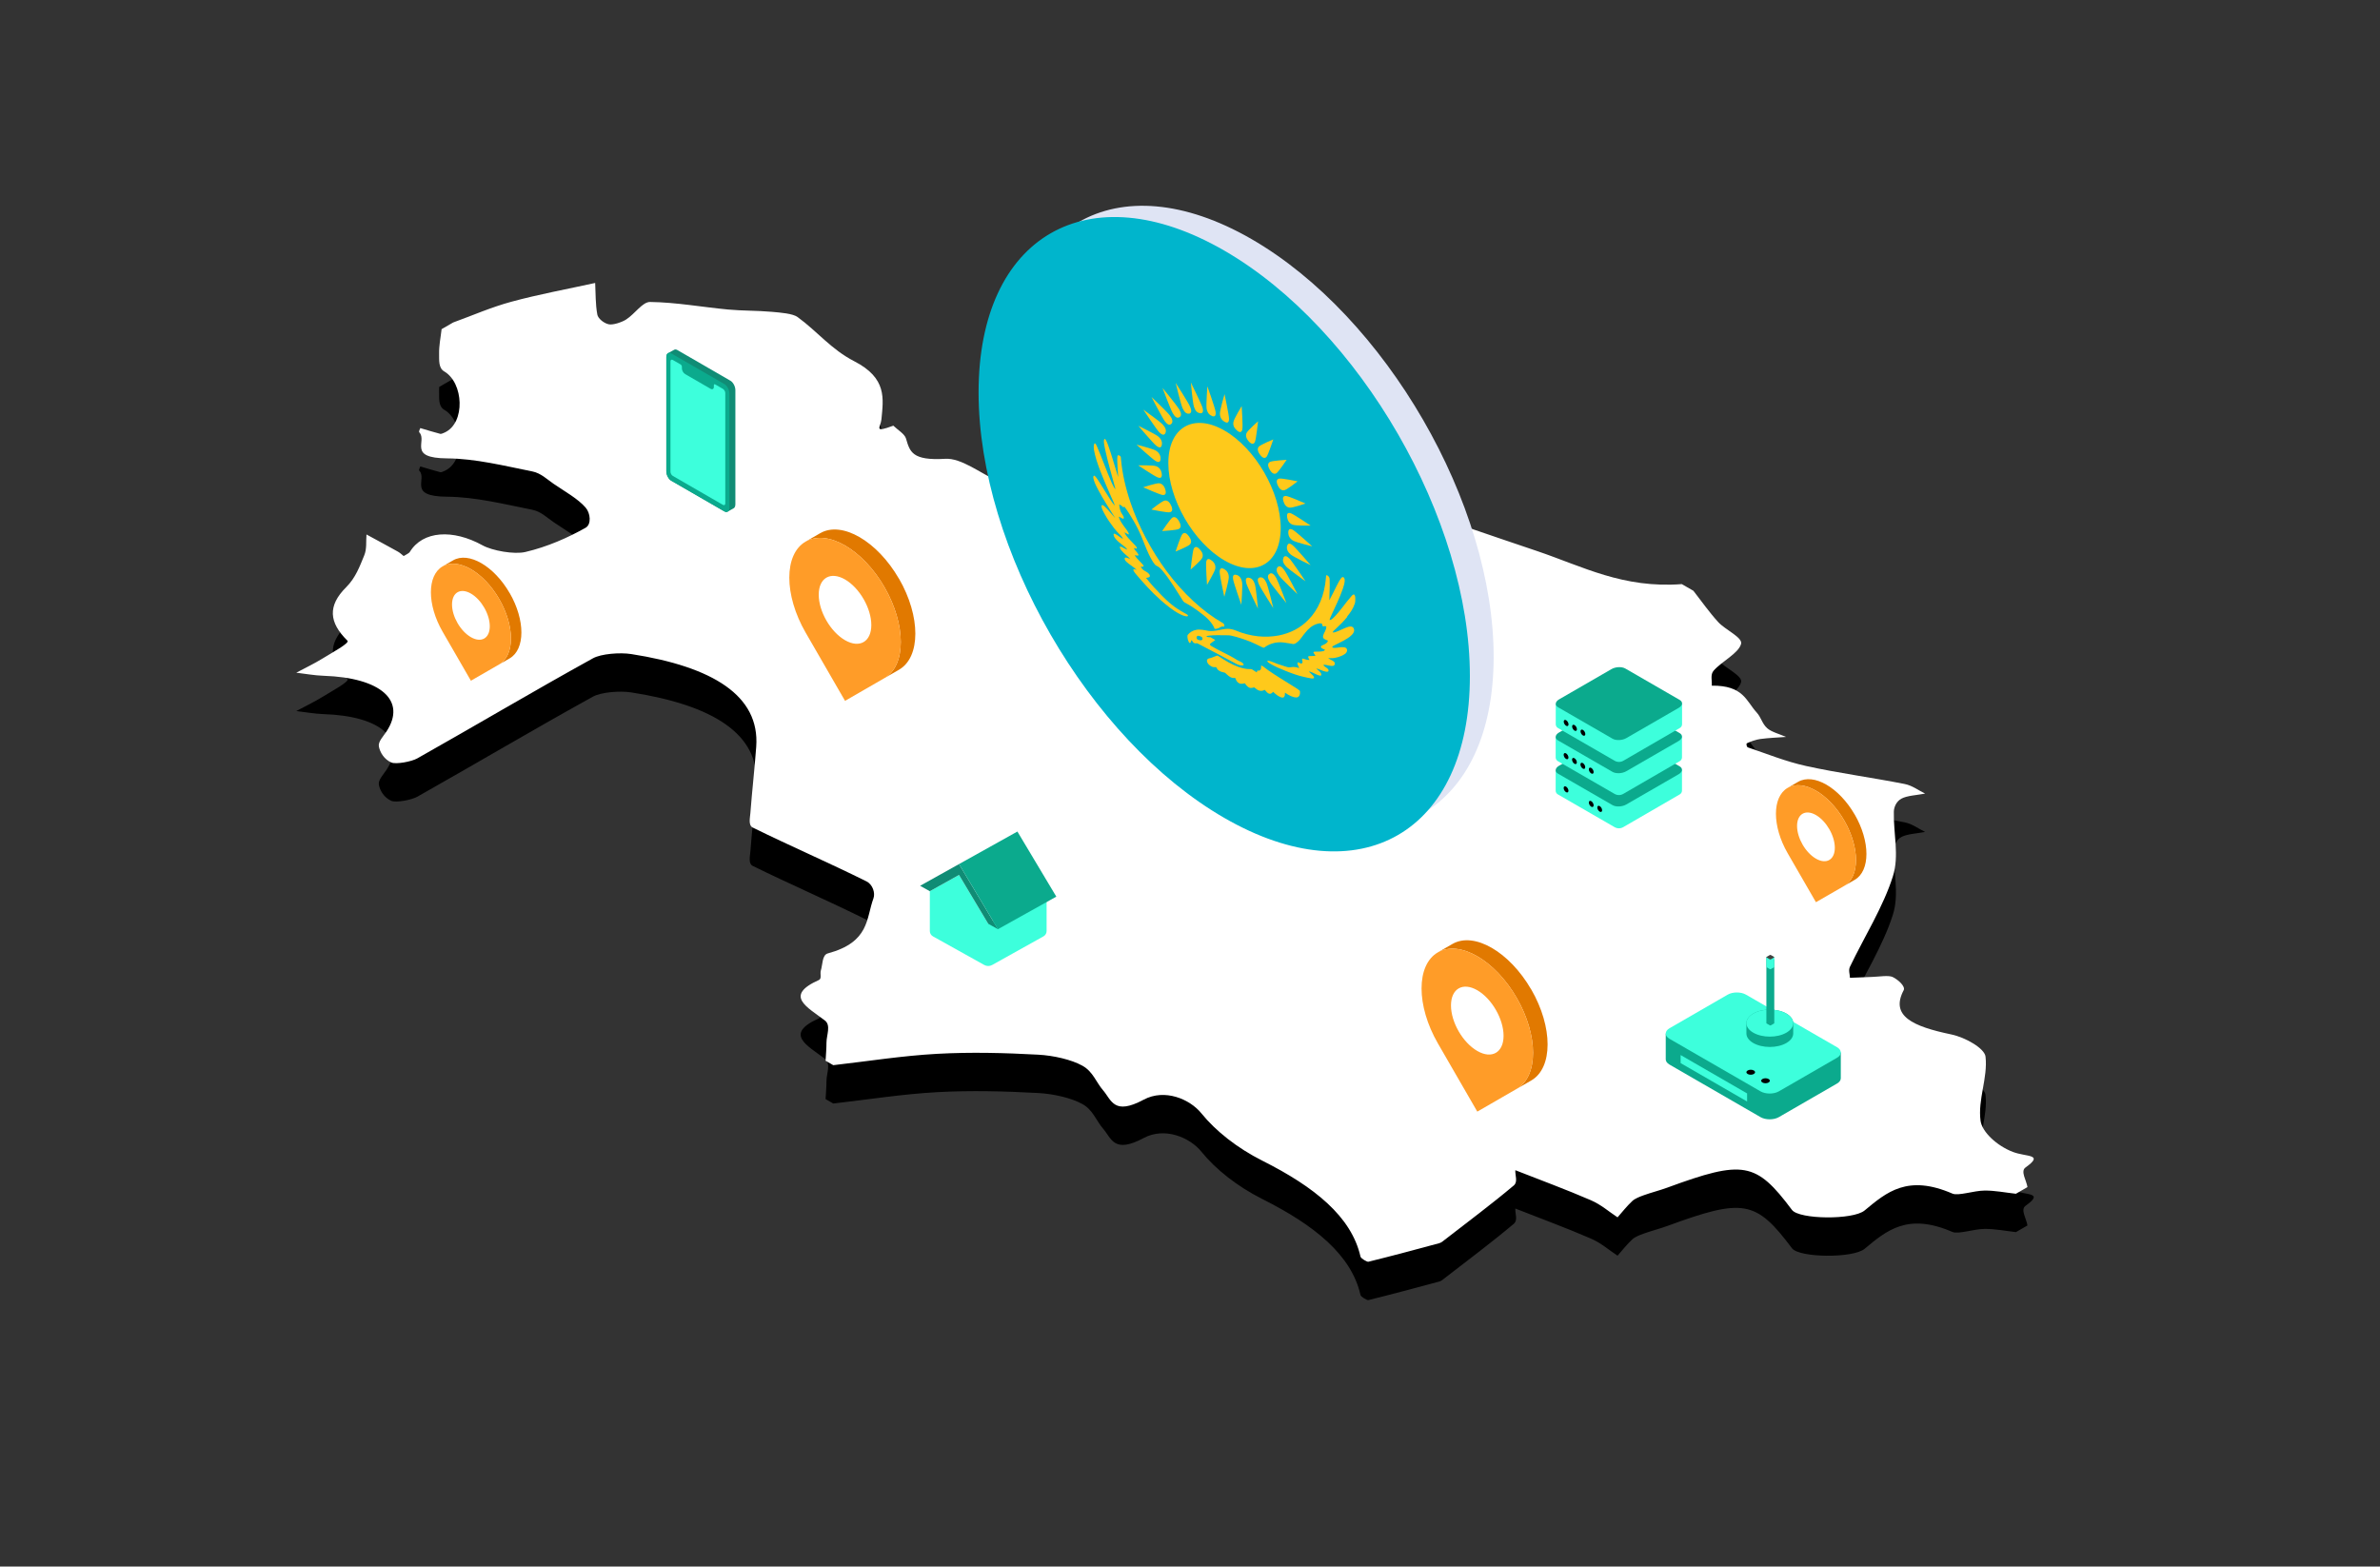 <svg width="591" height="389" viewBox="0 0 591 389" fill="none" xmlns="http://www.w3.org/2000/svg">
<rect x="0" y="0" width="591" height="389" fill="#333333" stroke="none"/>
<g clip-path="url(#clip0_2401_8136)">
<path d="M417.637 154.567L420.498 156.219C422.535 158.822 424.374 161.486 426.676 164.008C428.418 165.914 432.775 167.823 432.347 169.405C431.714 171.754 427.587 173.731 425.544 176.04C424.637 177.067 425.18 178.522 425.065 179.784C432.934 179.678 433.623 183.633 436.219 186.448C437.35 187.676 437.55 189.214 438.844 190.362C439.875 191.276 441.923 191.811 443.516 192.513C441.382 192.674 439.21 192.748 437.124 193.029C435.933 193.191 434.8 193.633 433.816 194.076C433.555 194.193 433.709 195.005 434.053 195.121C438.825 196.727 443.429 198.626 448.539 199.745C456.496 201.49 464.859 202.604 472.929 204.194C474.877 204.577 476.35 205.767 478.041 206.586C476.029 206.977 473.534 207.078 472.145 207.846C470.872 208.55 470.302 209.969 470.277 211.08C470.144 216.45 471.68 221.97 470.032 227.161C467.619 234.761 462.956 242.117 459.374 249.599C458.969 250.444 459.356 251.415 459.378 252.326C461.162 252.256 462.944 252.164 464.731 252.116C466.535 252.068 468.977 251.633 469.999 252.138C471.501 252.881 473.194 254.52 472.721 255.408C469.308 261.846 475.035 264.402 484.515 266.386C488.174 267.152 492.817 269.893 493.044 271.888C493.651 277.17 491.087 282.581 491.814 287.848C492.196 290.612 495.846 294.04 499.851 295.571C503.233 296.863 507.695 296.046 502.971 299.432C501.661 300.37 503.216 302.643 503.457 304.304L500.596 305.955C498.003 305.669 495.405 305.139 492.817 305.16C490.086 305.181 486.3 306.552 484.817 305.911C473.682 301.096 468.494 305.547 463.022 310.1C460.138 312.499 446.756 312.334 444.98 309.963C436.048 298.045 432.921 297.493 414 304.439C412.12 305.129 410.052 305.645 408.162 306.325C407.102 306.706 405.962 307.164 405.329 307.756C403.949 309.049 402.871 310.451 401.669 311.808C399.478 310.373 397.623 308.677 395.027 307.552C388.97 304.924 382.556 302.569 376.286 300.104C376.206 301.384 376.967 302.996 375.907 303.889C370.438 308.495 364.507 312.92 358.724 317.402C358.331 317.708 357.934 318.085 357.381 318.234C351.553 319.812 345.707 321.376 339.79 322.836C339.484 322.911 337.947 322.048 337.836 321.557C335.581 311.611 326.388 304.238 313.506 297.765C307.217 294.606 301.864 290.353 298.332 285.988C295.446 282.421 289.207 279.795 283.984 282.597C276.59 286.563 276.014 282.698 273.928 280.28C272.159 278.23 271.433 275.631 268.777 274.154C266.066 272.645 261.662 271.63 257.833 271.419C249.529 270.964 241.051 270.749 232.771 271.202C224.076 271.676 215.528 273.046 206.917 274.024L205.01 272.923C205.09 271.424 205.228 269.924 205.23 268.424C205.234 266.552 206.403 264.122 204.819 262.913C200.435 259.564 194.619 256.777 203.356 252.871C204.113 252.533 203.582 251.303 203.833 250.506C204.292 249.039 204.135 246.661 205.547 246.276C215.985 243.448 215.042 237.62 216.894 232.603C217.379 231.289 216.731 229.162 215.156 228.379C205.942 223.799 196.189 219.579 186.929 215.026C185.777 214.459 186.242 212.643 186.335 211.416C186.749 205.923 187.386 200.435 187.785 194.942C188.713 182.232 176.93 175.083 156.764 171.939C153.896 171.491 149.257 171.878 147.261 172.979C132.495 181.129 118.258 189.595 103.636 197.835C102.156 198.67 98.332 199.356 97.192 198.869C95.384 198.095 94.343 196.307 94.08 194.881C93.864 193.705 95.146 192.407 95.946 191.204C101.046 183.514 94.603 177.799 80.367 177.329C78.084 177.254 75.833 176.828 73.568 176.565C75.761 175.393 78.082 174.291 80.114 173.031C82.433 171.593 86.876 169.205 86.284 168.623C81.684 164.096 81.313 159.962 85.954 155.344C88.32 152.991 89.332 150.133 90.447 147.433C91.132 145.77 90.852 143.977 91.005 142.241C93.609 143.659 96.228 145.066 98.803 146.501C99.367 146.815 99.764 147.231 100.237 147.6C100.762 147.254 101.533 146.958 101.78 146.554C104.995 141.321 112.446 140.862 119.813 144.931C122.234 146.268 127.665 147.244 130.459 146.59C135.986 145.296 141.07 143.012 145.404 140.582C146.91 139.737 146.628 136.972 145.433 135.579C143.544 133.378 140.255 131.567 137.447 129.645C135.83 128.538 134.31 127.009 132.197 126.589C125.273 125.212 118.116 123.396 111.015 123.343C101.13 123.271 106.131 119.094 104.144 116.911C103.899 116.644 104.275 116.189 104.364 115.82C106.012 116.307 107.645 116.816 109.33 117.254C109.566 117.316 110.109 117.07 110.441 116.916C115.625 114.518 115.137 104.563 110.311 101.752C108.832 100.889 109.071 98.879 109.038 97.391C108.99 95.347 109.43 93.3 109.657 91.254L112.518 89.603C117.336 87.857 121.919 85.822 127.031 84.437C133.734 82.618 140.853 81.31 147.792 79.784C147.93 82.412 147.842 85.054 148.333 87.66C148.5 88.548 149.847 89.766 151.164 90.05C152.229 90.28 154.429 89.531 155.465 88.87C157.683 87.452 159.526 84.481 161.433 84.505C167.903 84.587 174.313 85.774 180.791 86.382C184.373 86.718 188.073 86.631 191.661 86.952C193.897 87.153 196.855 87.378 198.053 88.25C202.971 91.822 206.376 96.268 212.134 99.229C220.333 103.443 219.35 108.542 218.879 113.641C218.692 115.668 216.756 117.095 221.833 115.225C222.919 116.279 224.633 117.268 224.97 118.398C225.941 121.661 226.427 123.951 234.719 123.451C238.691 123.212 243.406 126.997 247.755 128.98C248.815 129.464 249.79 130.492 250.771 130.478C257.899 130.378 259.131 132.076 259.15 136.15C259.164 139.002 264.14 141.911 267.261 144.657C268.31 145.579 270.435 146.114 272.137 146.765C276.28 148.348 280.497 151.157 284.619 151.119C289.172 151.077 294.403 148.661 288.577 144.92C287.109 143.978 286.516 142.434 286.148 141.109C285.619 139.199 285.662 137.237 285.461 135.297C287.824 135.531 290.359 135.525 292.513 136.045C297.376 137.219 301.943 138.623 302.319 133.651C302.348 133.248 305.1 132.403 305.909 132.616C310.06 133.714 313.991 135.087 317.99 136.373C318.813 136.637 319.597 136.94 320.402 137.225C320.332 136.859 320.262 136.493 320.194 136.125C319.686 133.452 318.608 130.756 318.922 128.115C319.066 126.892 321.57 125.307 323.676 124.781C325.061 124.435 327.916 125.483 329.638 126.26C335.02 128.687 339.802 131.615 345.497 133.742C357.354 138.17 369.596 142.261 381.779 146.389C392.984 150.184 403.066 155.686 417.649 154.565L417.637 154.567Z" fill="black"/>
</g>
<g clip-path="url(#clip1_2401_8136)">
<path d="M417.637 145.046L420.498 146.697C422.535 149.3 424.374 151.964 426.676 154.486C428.418 156.393 432.775 158.302 432.347 159.884C431.714 162.233 427.587 164.209 425.544 166.519C424.637 167.546 425.18 169.001 425.065 170.262C432.934 170.157 433.623 174.111 436.219 176.927C437.35 178.155 437.55 179.693 438.844 180.84C439.875 181.755 441.923 182.289 443.516 182.992C441.382 183.152 439.21 183.226 437.124 183.507C435.933 183.669 434.8 184.112 433.816 184.554C433.555 184.671 433.709 185.483 434.053 185.599C438.825 187.206 443.429 189.104 448.539 190.223C456.496 191.968 464.859 193.083 472.929 194.672C474.877 195.056 476.35 196.245 478.041 197.064C476.029 197.455 473.534 197.556 472.145 198.325C470.872 199.028 470.302 200.447 470.277 201.558C470.144 206.929 471.68 212.448 470.032 217.64C467.619 225.239 462.956 232.596 459.374 240.077C458.969 240.922 459.356 241.894 459.378 242.805C461.162 242.734 462.944 242.642 464.731 242.595C466.535 242.547 468.977 242.112 469.999 242.616C471.501 243.36 473.194 244.998 472.721 245.887C469.308 252.324 475.035 254.88 484.515 256.864C488.174 257.631 492.817 260.372 493.044 262.366C493.651 267.649 491.087 273.059 491.814 278.326C492.196 281.09 495.846 284.519 499.851 286.049C503.233 287.341 507.695 286.524 502.971 289.911C501.661 290.849 503.216 293.122 503.457 294.782L500.596 296.434C498.003 296.147 495.405 295.618 492.817 295.638C490.086 295.66 486.3 297.03 484.817 296.39C473.682 291.575 468.494 296.026 463.022 300.578C460.138 302.978 446.756 302.813 444.98 300.441C436.048 288.523 432.921 287.971 414 294.918C412.12 295.608 410.052 296.124 408.162 296.803C407.102 297.184 405.962 297.642 405.329 298.235C403.949 299.528 402.871 300.93 401.669 302.287C399.478 300.851 397.623 299.156 395.027 298.03C388.97 295.402 382.556 293.047 376.286 290.582C376.206 291.862 376.967 293.474 375.907 294.368C370.438 298.974 364.507 303.398 358.724 307.881C358.331 308.186 357.934 308.564 357.381 308.712C351.553 310.291 345.707 311.855 339.79 313.314C339.484 313.389 337.947 312.526 337.836 312.035C335.581 302.089 326.388 294.717 313.506 288.243C307.217 285.084 301.864 280.832 298.332 276.467C295.446 272.9 289.207 270.273 283.984 273.075C276.59 277.041 276.014 273.176 273.928 270.758C272.159 268.708 271.433 266.109 268.777 264.632C266.066 263.123 261.662 262.109 257.833 261.898C249.529 261.443 241.051 261.228 232.771 261.681C224.076 262.155 215.528 263.524 206.917 264.503L205.01 263.402C205.09 261.902 205.228 260.402 205.23 258.902C205.234 257.031 206.403 254.601 204.819 253.392C200.435 250.043 194.619 247.255 203.356 243.35C204.113 243.012 203.582 241.781 203.833 240.985C204.292 239.518 204.135 237.139 205.547 236.755C215.985 233.926 215.042 228.099 216.894 223.081C217.379 221.768 216.731 219.641 215.156 218.858C205.942 214.277 196.189 210.058 186.929 205.504C185.777 204.938 186.242 203.121 186.335 201.894C186.749 196.402 187.386 190.913 187.785 185.421C188.713 172.711 176.93 165.562 156.764 162.417C153.896 161.97 149.257 162.356 147.261 163.457C132.495 171.607 118.258 180.074 103.636 188.314C102.156 189.148 98.332 189.835 97.192 189.347C95.384 188.573 94.343 186.786 94.08 185.36C93.864 184.184 95.146 182.886 95.946 181.683C101.046 173.992 94.603 168.277 80.367 167.808C78.084 167.732 75.833 167.307 73.568 167.044C75.761 165.872 78.082 164.77 80.114 163.509C82.433 162.071 86.876 159.684 86.284 159.102C81.684 154.574 81.313 150.441 85.954 145.822C88.32 143.469 89.332 140.611 90.447 137.912C91.132 136.249 90.852 134.456 91.005 132.72C93.609 134.138 96.228 135.544 98.803 136.979C99.367 137.294 99.764 137.709 100.237 138.079C100.762 137.733 101.533 137.436 101.78 137.033C104.995 131.8 112.446 131.34 119.813 135.41C122.234 136.747 127.665 137.723 130.459 137.069C135.986 135.775 141.07 133.491 145.404 131.061C146.91 130.216 146.628 127.451 145.433 126.058C143.544 123.857 140.255 122.046 137.447 120.123C135.83 119.017 134.31 117.488 132.197 117.067C125.273 115.69 118.116 113.875 111.015 113.822C101.13 113.75 106.131 109.573 104.144 107.39C103.899 107.122 104.275 106.667 104.364 106.299C106.012 106.785 107.645 107.294 109.33 107.732C109.566 107.794 110.109 107.548 110.441 107.394C115.625 104.997 115.137 95.041 110.311 92.231C108.832 91.368 109.071 89.358 109.038 87.869C108.99 85.826 109.43 83.778 109.657 81.733L112.518 80.081C117.336 78.335 121.919 76.301 127.031 74.915C133.734 73.096 140.853 71.789 147.792 70.263C147.93 72.891 147.842 75.532 148.333 78.139C148.5 79.026 149.847 80.244 151.164 80.528C152.229 80.759 154.429 80.009 155.465 79.349C157.683 77.931 159.526 74.959 161.433 74.984C167.903 75.066 174.313 76.252 180.791 76.86C184.373 77.196 188.073 77.109 191.661 77.431C193.897 77.632 196.855 77.857 198.053 78.728C202.971 82.3 206.376 86.747 212.134 89.707C220.333 93.921 219.35 99.021 218.879 104.119C218.692 106.146 216.756 107.574 221.833 105.703C222.919 106.757 224.633 107.747 224.97 108.876C225.941 112.14 226.427 114.43 234.719 113.93C238.691 113.69 243.406 117.475 247.755 119.458C248.815 119.942 249.79 120.97 250.771 120.957C257.899 120.857 259.131 122.555 259.15 126.628C259.164 129.481 264.14 132.39 267.261 135.135C268.31 136.058 270.435 136.593 272.137 137.243C276.28 138.826 280.497 141.636 284.619 141.598C289.172 141.555 294.403 139.14 288.577 135.398C287.109 134.457 286.516 132.912 286.148 131.587C285.619 129.678 285.662 127.716 285.461 125.776C287.824 126.009 290.359 126.004 292.513 126.524C297.376 127.698 301.943 129.101 302.319 124.13C302.348 123.726 305.1 122.882 305.909 123.095C310.06 124.193 313.991 125.566 317.99 126.852C318.813 127.116 319.597 127.418 320.402 127.704C320.332 127.337 320.262 126.971 320.194 126.604C319.686 123.931 318.608 121.234 318.922 118.593C319.066 117.371 321.57 115.786 323.676 115.26C325.061 114.914 327.916 115.962 329.638 116.738C335.02 119.165 339.802 122.094 345.497 124.221C357.354 128.648 369.596 132.739 381.779 136.868C392.984 140.663 403.066 146.165 417.649 145.043L417.637 145.046Z" fill="white"/>
<path d="M413.635 256.644V263.045C413.635 263.519 413.947 263.994 414.572 264.356L437.176 277.406C438.425 278.128 440.469 278.128 441.718 277.406L456.169 269.063C456.794 268.703 457.106 268.226 457.106 267.751V261.35L413.635 256.644Z" fill="#0BAA8D"/>
<path d="M414.572 257.955C413.947 257.594 413.635 257.119 413.635 256.644C413.635 256.169 413.947 255.693 414.572 255.333L429.023 246.989C430.272 246.268 432.316 246.268 433.565 246.989L456.169 260.04C456.794 260.4 457.106 260.876 457.106 261.351C457.106 261.826 456.794 262.302 456.169 262.662L441.718 271.006C440.469 271.727 438.425 271.727 437.176 271.006L414.572 257.955Z" fill="#3DFFDC"/>
<path d="M433.667 254.06V256.624C433.667 257.484 434.234 258.343 435.37 258.998C436.505 259.653 437.992 259.98 439.48 259.98C440.967 259.98 442.455 259.653 443.59 258.998C444.725 258.343 445.292 257.484 445.292 256.624V254.06C445.292 253.201 444.725 252.342 443.59 251.687C442.454 251.032 440.967 250.704 439.48 250.704C437.992 250.704 436.504 251.032 435.37 251.687C434.234 252.342 433.667 253.201 433.667 254.06Z" fill="#0BAA8D"/>
<path d="M435.37 251.687C436.505 251.032 437.992 250.704 439.48 250.704C440.967 250.704 442.455 251.032 443.59 251.687C444.725 252.342 445.292 253.201 445.292 254.06C445.292 254.919 444.725 255.778 443.59 256.433C442.454 257.088 440.967 257.416 439.48 257.416C437.992 257.416 436.504 257.088 435.37 256.433C434.234 255.778 433.667 254.919 433.667 254.06C433.667 253.201 434.234 252.342 435.37 251.687Z" fill="#3DFFDC"/>
<path d="M437.648 267.933C438.067 267.69 438.748 267.69 439.168 267.933C439.587 268.175 439.587 268.568 439.168 268.81C438.748 269.053 438.067 269.053 437.648 268.81C437.228 268.568 437.228 268.175 437.648 267.933Z" fill="black"/>
<path d="M433.982 265.817C434.401 265.574 435.082 265.574 435.502 265.817C435.921 266.059 435.921 266.452 435.502 266.694C435.082 266.937 434.401 266.937 433.982 266.694C433.562 266.452 433.562 266.059 433.982 265.817Z" fill="black"/>
<path d="M417.33 261.986L433.838 271.518V273.519L417.33 263.988V261.986Z" fill="#3DFFDC"/>
<path d="M438.626 237.684V254.072C438.626 254.099 438.643 254.125 438.678 254.145L439.481 254.608C439.55 254.648 439.664 254.648 439.733 254.608L440.536 254.145C440.57 254.125 440.588 254.098 440.588 254.072V238.251L438.626 237.685V237.684Z" fill="#0BAA8D"/>
<path d="M438.626 237.684V240.112C438.626 240.139 438.643 240.165 438.678 240.184L439.481 240.648C439.55 240.688 439.664 240.688 439.733 240.648L440.536 240.184C440.57 240.165 440.588 240.138 440.588 240.112V237.684H438.626Z" fill="#3DFFDC"/>
<path d="M438.677 237.757C438.643 237.737 438.625 237.71 438.625 237.685C438.625 237.658 438.642 237.632 438.677 237.613L439.48 237.149C439.549 237.109 439.663 237.109 439.732 237.149L440.535 237.613C440.569 237.632 440.587 237.659 440.587 237.685C440.587 237.71 440.57 237.737 440.535 237.757L439.732 238.221C439.663 238.26 439.549 238.26 439.48 238.221L438.677 237.757Z" fill="#41413F"/>
<g clip-path="url(#clip2_2401_8136)">
<path d="M165.922 87.683C165.925 87.681 165.929 87.679 165.932 87.677C165.935 87.675 165.939 87.673 165.942 87.671C165.945 87.67 165.949 87.668 165.952 87.666C165.955 87.664 165.959 87.662 165.962 87.66C165.965 87.659 165.969 87.656 165.972 87.655C165.975 87.653 165.979 87.651 165.982 87.649C165.985 87.648 165.989 87.645 165.992 87.644C165.995 87.642 165.999 87.64 166.002 87.638C166.005 87.636 166.009 87.634 166.012 87.633C166.015 87.631 166.019 87.629 166.022 87.627C166.025 87.625 166.029 87.623 166.032 87.621C166.035 87.62 166.039 87.618 166.042 87.616C166.045 87.614 166.049 87.612 166.052 87.61C166.055 87.609 166.059 87.606 166.062 87.605C166.065 87.603 166.069 87.601 166.072 87.599C166.075 87.598 166.079 87.595 166.082 87.594C166.085 87.592 166.089 87.59 166.092 87.588C166.095 87.587 166.099 87.584 166.102 87.583C166.105 87.581 166.109 87.579 166.112 87.577C166.115 87.575 166.119 87.573 166.122 87.572C166.125 87.57 166.129 87.568 166.132 87.566C166.135 87.564 166.139 87.562 166.142 87.56C166.145 87.559 166.149 87.556 166.152 87.555C166.155 87.553 166.159 87.551 166.162 87.549C166.165 87.548 166.169 87.545 166.172 87.544C166.175 87.542 166.179 87.54 166.182 87.538C166.185 87.536 166.189 87.534 166.192 87.533C166.195 87.531 166.199 87.529 166.202 87.527C166.205 87.525 166.209 87.523 166.212 87.521C166.215 87.52 166.219 87.518 166.222 87.516C166.225 87.514 166.229 87.512 166.232 87.51C166.235 87.509 166.239 87.506 166.242 87.505C166.245 87.503 166.249 87.501 166.252 87.499C166.255 87.498 166.259 87.495 166.262 87.494C166.265 87.492 166.269 87.49 166.272 87.488C166.275 87.486 166.279 87.484 166.282 87.483C166.285 87.481 166.289 87.479 166.292 87.477C166.295 87.475 166.299 87.473 166.302 87.471C166.305 87.47 166.309 87.468 166.312 87.466C166.315 87.464 166.319 87.462 166.322 87.46C166.325 87.459 166.329 87.456 166.332 87.455C166.335 87.453 166.339 87.451 166.342 87.449C166.345 87.448 166.349 87.445 166.352 87.444C166.355 87.442 166.359 87.44 166.362 87.438C166.365 87.436 166.369 87.434 166.372 87.433C166.375 87.431 166.379 87.429 166.382 87.427C166.385 87.425 166.389 87.423 166.392 87.421C166.395 87.42 166.399 87.418 166.402 87.416C166.405 87.414 166.409 87.412 166.412 87.41C166.415 87.409 166.419 87.406 166.422 87.405C166.425 87.403 166.429 87.401 166.432 87.399C166.435 87.397 166.439 87.395 166.442 87.394C166.445 87.392 166.449 87.39 166.452 87.388C166.455 87.386 166.459 87.384 166.462 87.382C166.465 87.381 166.469 87.379 166.472 87.377C166.475 87.375 166.479 87.373 166.482 87.371C166.485 87.37 166.489 87.368 166.492 87.366C166.495 87.364 166.499 87.362 166.502 87.36C166.505 87.359 166.509 87.356 166.512 87.355C166.515 87.353 166.519 87.351 166.522 87.349C166.525 87.347 166.529 87.345 166.532 87.344C166.535 87.342 166.539 87.34 166.542 87.338C166.545 87.336 166.549 87.334 166.552 87.332C166.555 87.331 166.559 87.329 166.562 87.327C166.565 87.325 166.569 87.323 166.572 87.321C166.575 87.32 166.579 87.317 166.582 87.316C166.585 87.314 166.589 87.312 166.592 87.31C166.595 87.309 166.599 87.306 166.602 87.305C166.605 87.303 166.609 87.301 166.612 87.299C166.615 87.297 166.619 87.295 166.622 87.294C166.625 87.292 166.629 87.29 166.632 87.288C166.635 87.286 166.639 87.284 166.642 87.282C166.645 87.281 166.649 87.279 166.652 87.277C166.655 87.275 166.659 87.273 166.662 87.271C166.665 87.27 166.669 87.267 166.672 87.266C166.675 87.264 166.679 87.262 166.682 87.26C166.685 87.259 166.689 87.256 166.692 87.255C166.695 87.253 166.699 87.251 166.702 87.249C166.705 87.248 166.709 87.245 166.712 87.244C166.715 87.242 166.719 87.24 166.722 87.238C166.725 87.236 166.729 87.234 166.732 87.233C166.735 87.231 166.739 87.229 166.742 87.227C166.745 87.225 166.749 87.223 166.752 87.221C166.755 87.22 166.759 87.218 166.762 87.216C166.765 87.214 166.769 87.212 166.772 87.21C166.775 87.209 166.779 87.206 166.782 87.205C166.785 87.203 166.789 87.201 166.792 87.199C166.795 87.198 166.799 87.195 166.802 87.194C166.805 87.192 166.809 87.19 166.812 87.188C166.815 87.186 166.819 87.184 166.822 87.183C166.825 87.181 166.829 87.179 166.832 87.177C166.835 87.175 166.839 87.173 166.842 87.171C166.845 87.17 166.849 87.168 166.852 87.166C166.855 87.164 166.859 87.162 166.862 87.16C166.865 87.159 166.869 87.156 166.872 87.155C166.875 87.153 166.879 87.151 166.882 87.149C166.885 87.147 166.889 87.145 166.892 87.144C166.895 87.142 166.899 87.14 166.902 87.138C166.905 87.136 166.909 87.134 166.912 87.132C166.915 87.131 166.919 87.129 166.922 87.127C166.925 87.125 166.929 87.123 166.932 87.121C166.935 87.12 166.939 87.118 166.942 87.116C166.945 87.114 166.949 87.112 166.952 87.11C166.955 87.109 166.959 87.106 166.962 87.105C166.965 87.103 166.969 87.101 166.972 87.099C166.975 87.097 166.979 87.095 166.982 87.094C166.985 87.092 166.989 87.09 166.992 87.088C166.995 87.086 166.999 87.084 167.002 87.082C167.005 87.081 167.009 87.079 167.012 87.077C167.015 87.075 167.019 87.073 167.022 87.071C167.025 87.07 167.029 87.067 167.032 87.066C167.035 87.064 167.039 87.062 167.042 87.06C167.045 87.059 167.049 87.056 167.052 87.055C167.055 87.053 167.059 87.051 167.062 87.049C167.065 87.047 167.069 87.045 167.072 87.044C167.075 87.042 167.079 87.04 167.082 87.038C167.085 87.036 167.089 87.034 167.092 87.032C167.095 87.031 167.099 87.029 167.102 87.027C167.105 87.025 167.109 87.023 167.112 87.021C167.115 87.02 167.119 87.017 167.122 87.016C167.125 87.014 167.129 87.012 167.132 87.01C167.135 87.009 167.139 87.006 167.142 87.005C167.145 87.003 167.149 87.001 167.152 86.999C167.155 86.998 167.159 86.995 167.162 86.994C167.165 86.992 167.169 86.99 167.172 86.988C167.175 86.986 167.179 86.984 167.182 86.983C167.185 86.981 167.189 86.979 167.192 86.977C167.195 86.975 167.199 86.973 167.202 86.971C167.205 86.97 167.209 86.967 167.212 86.966C167.215 86.964 167.219 86.962 167.222 86.96C167.225 86.959 167.229 86.956 167.232 86.955C167.235 86.953 167.239 86.951 167.242 86.949C167.245 86.947 167.249 86.945 167.252 86.944C167.255 86.942 167.259 86.94 167.262 86.938C167.265 86.936 167.269 86.934 167.272 86.932C167.275 86.931 167.279 86.929 167.282 86.927C167.285 86.925 167.289 86.923 167.292 86.921C167.295 86.92 167.299 86.917 167.302 86.916C167.306 86.914 167.309 86.912 167.312 86.91C167.316 86.909 167.319 86.906 167.322 86.905C167.326 86.903 167.329 86.901 167.332 86.899C167.336 86.897 167.339 86.895 167.342 86.894C167.346 86.892 167.349 86.89 167.352 86.888C167.356 86.886 167.359 86.884 167.362 86.882C167.366 86.881 167.369 86.879 167.372 86.877C167.376 86.875 167.379 86.873 167.382 86.871C167.386 86.87 167.389 86.867 167.392 86.866C167.396 86.864 167.399 86.862 167.402 86.86C167.406 86.859 167.409 86.856 167.412 86.855C167.416 86.853 167.419 86.851 167.422 86.849C167.634 86.735 167.907 86.75 168.205 86.921L181.387 94.547C182.061 94.936 182.607 95.98 182.607 96.879V125.228C182.607 125.736 182.433 126.088 182.16 126.229C182.157 126.231 182.153 126.233 182.15 126.235C182.147 126.236 182.143 126.239 182.14 126.24C182.137 126.242 182.133 126.244 182.13 126.246C182.127 126.247 182.123 126.25 182.12 126.251C182.117 126.253 182.113 126.255 182.11 126.257C182.107 126.259 182.103 126.261 182.1 126.262C182.097 126.264 182.093 126.266 182.09 126.268C182.087 126.27 182.083 126.272 182.08 126.274C182.077 126.275 182.073 126.277 182.07 126.279C182.067 126.281 182.063 126.283 182.06 126.285C182.057 126.286 182.053 126.289 182.05 126.29C182.047 126.292 182.043 126.294 182.04 126.296C182.037 126.297 182.033 126.3 182.03 126.301C182.027 126.303 182.023 126.305 182.02 126.307C182.017 126.309 182.013 126.311 182.01 126.312C182.007 126.314 182.003 126.316 182 126.318C181.997 126.32 181.993 126.322 181.99 126.324C181.987 126.325 181.983 126.327 181.98 126.329C181.977 126.331 181.973 126.333 181.97 126.335C181.967 126.336 181.963 126.339 181.96 126.34C181.957 126.342 181.953 126.344 181.95 126.346C181.947 126.347 181.943 126.35 181.94 126.351C181.937 126.353 181.933 126.355 181.93 126.357C181.927 126.359 181.923 126.361 181.92 126.362C181.917 126.364 181.913 126.366 181.91 126.368C181.907 126.37 181.903 126.372 181.9 126.374C181.897 126.375 181.893 126.377 181.89 126.379C181.887 126.381 181.883 126.383 181.88 126.385C181.877 126.386 181.873 126.389 181.87 126.39C181.867 126.392 181.863 126.394 181.86 126.396C181.857 126.397 181.853 126.4 181.85 126.401C181.847 126.403 181.843 126.405 181.84 126.407C181.837 126.409 181.833 126.411 181.83 126.412C181.827 126.414 181.823 126.416 181.82 126.418C181.817 126.42 181.813 126.422 181.81 126.424C181.807 126.425 181.803 126.427 181.8 126.429C181.797 126.431 181.793 126.433 181.79 126.435C181.787 126.436 181.783 126.439 181.78 126.44C181.777 126.442 181.773 126.444 181.77 126.446C181.767 126.447 181.763 126.45 181.76 126.451C181.757 126.453 181.753 126.455 181.75 126.457C181.747 126.459 181.743 126.461 181.74 126.462C181.737 126.464 181.733 126.466 181.73 126.468C181.727 126.47 181.723 126.472 181.72 126.474C181.717 126.475 181.713 126.477 181.71 126.479C181.707 126.481 181.703 126.483 181.7 126.485C181.697 126.486 181.693 126.489 181.69 126.49C181.687 126.492 181.683 126.494 181.68 126.496C181.677 126.498 181.673 126.5 181.67 126.501C181.667 126.503 181.663 126.505 181.66 126.507C181.657 126.509 181.653 126.511 181.65 126.513C181.647 126.514 181.643 126.516 181.64 126.518C181.637 126.52 181.633 126.522 181.63 126.524C181.627 126.525 181.623 126.528 181.62 126.529C181.617 126.531 181.613 126.533 181.61 126.535C181.607 126.536 181.603 126.539 181.6 126.54C181.597 126.542 181.593 126.544 181.59 126.546C181.587 126.548 181.583 126.55 181.58 126.551C181.577 126.553 181.573 126.555 181.57 126.557C181.567 126.559 181.563 126.561 181.56 126.563C181.557 126.564 181.553 126.566 181.55 126.568C181.547 126.57 181.543 126.572 181.54 126.574C181.537 126.575 181.533 126.578 181.53 126.579C181.527 126.581 181.523 126.583 181.52 126.585C181.517 126.586 181.513 126.589 181.51 126.59C181.507 126.592 181.503 126.594 181.5 126.596C181.497 126.598 181.493 126.6 181.49 126.601C181.487 126.603 181.483 126.605 181.48 126.607C181.477 126.609 181.473 126.611 181.47 126.613C181.467 126.614 181.463 126.616 181.46 126.618C181.457 126.62 181.453 126.622 181.45 126.624C181.447 126.625 181.443 126.628 181.44 126.629C181.437 126.631 181.433 126.633 181.43 126.635C181.427 126.636 181.423 126.639 181.42 126.64C181.417 126.642 181.413 126.644 181.41 126.646C181.407 126.648 181.403 126.65 181.4 126.651C181.397 126.653 181.393 126.655 181.39 126.657C181.387 126.659 181.383 126.661 181.38 126.663C181.377 126.664 181.373 126.666 181.37 126.668C181.367 126.67 181.363 126.672 181.36 126.674C181.357 126.675 181.353 126.678 181.35 126.679C181.347 126.681 181.343 126.683 181.34 126.685C181.337 126.686 181.333 126.689 181.33 126.69C181.327 126.692 181.323 126.694 181.32 126.696C181.317 126.698 181.313 126.7 181.31 126.701C181.307 126.703 181.303 126.705 181.3 126.707C181.297 126.709 181.293 126.711 181.29 126.713C181.287 126.714 181.283 126.716 181.28 126.718C181.277 126.72 181.273 126.722 181.27 126.724C181.267 126.725 181.263 126.728 181.26 126.729C181.257 126.731 181.253 126.733 181.25 126.735C181.247 126.736 181.243 126.739 181.24 126.74C181.237 126.742 181.233 126.744 181.23 126.746C181.227 126.748 181.223 126.75 181.22 126.751C181.217 126.753 181.213 126.755 181.21 126.757C181.207 126.759 181.203 126.761 181.2 126.763C181.197 126.764 181.193 126.766 181.19 126.768C181.187 126.77 181.183 126.772 181.18 126.774C181.177 126.775 181.173 126.778 181.17 126.779C181.167 126.781 181.163 126.783 181.16 126.785C181.157 126.786 181.153 126.789 181.15 126.79C181.147 126.792 181.143 126.794 181.14 126.796C181.137 126.798 181.133 126.8 181.13 126.801C181.127 126.803 181.123 126.805 181.12 126.807C181.117 126.809 181.113 126.811 181.11 126.813C181.107 126.814 181.103 126.816 181.1 126.818C181.097 126.82 181.093 126.822 181.09 126.824C181.087 126.825 181.083 126.828 181.08 126.829C181.077 126.831 181.073 126.833 181.07 126.835C181.067 126.836 181.063 126.839 181.06 126.84C181.057 126.842 181.053 126.844 181.05 126.846C181.047 126.848 181.043 126.85 181.04 126.851C181.037 126.853 181.033 126.855 181.03 126.857C181.027 126.859 181.023 126.861 181.02 126.863C181.017 126.864 181.013 126.866 181.01 126.868C181.007 126.87 181.003 126.872 181 126.874C180.997 126.875 180.993 126.878 180.99 126.879C180.987 126.881 180.983 126.883 180.98 126.885C180.977 126.886 180.973 126.889 180.97 126.89C180.967 126.892 180.963 126.894 180.96 126.896C180.957 126.898 180.953 126.9 180.95 126.901C180.947 126.903 180.943 126.905 180.94 126.907C180.937 126.909 180.933 126.911 180.93 126.913C180.927 126.914 180.923 126.916 180.92 126.918C180.917 126.92 180.913 126.922 180.91 126.924C180.907 126.925 180.903 126.928 180.9 126.929C180.897 126.931 180.893 126.933 180.89 126.935C180.887 126.936 180.883 126.939 180.88 126.94C180.877 126.942 180.873 126.944 180.87 126.946C180.867 126.948 180.863 126.95 180.86 126.951C180.857 126.953 180.853 126.955 180.85 126.957C180.847 126.959 180.843 126.961 180.84 126.963C180.837 126.964 180.833 126.966 180.83 126.968C180.827 126.97 180.823 126.972 180.82 126.974C180.817 126.975 180.813 126.978 180.81 126.979C180.807 126.981 180.803 126.983 180.8 126.985C180.797 126.986 180.793 126.989 180.79 126.99C180.787 126.992 180.783 126.994 180.78 126.996C180.777 126.998 180.773 127 180.77 127.001C180.767 127.003 180.763 127.005 180.76 127.007C180.756 127.009 180.753 127.011 180.75 127.013C180.746 127.014 180.743 127.016 180.74 127.018C180.736 127.02 180.733 127.022 180.73 127.024C180.726 127.025 180.723 127.028 180.72 127.029C180.716 127.031 180.713 127.033 180.71 127.035C180.706 127.036 180.703 127.039 180.7 127.04C180.696 127.042 180.693 127.044 180.69 127.046C180.686 127.048 180.683 127.05 180.68 127.051C180.676 127.053 180.673 127.055 180.67 127.057C180.666 127.059 180.663 127.061 180.66 127.063C180.448 127.177 180.175 127.162 179.877 126.99L166.673 119.367C165.999 118.978 165.453 117.934 165.453 117.036V88.683C165.453 88.175 165.627 87.823 165.9 87.682L165.922 87.683Z" fill="#108C75"/>
<path d="M166.694 119.364L179.898 126.987C180.572 127.376 181.118 126.963 181.118 126.065V97.715C181.118 96.817 180.572 95.773 179.898 95.384L166.694 87.761C166.02 87.372 165.474 87.784 165.474 88.683V117.033C165.474 117.931 166.02 118.975 166.694 119.364Z" fill="#0BAA8D"/>
<path d="M166.492 89.73V117.162C166.492 117.539 166.759 117.999 167.088 118.188L179.504 125.357C179.833 125.547 180.1 125.395 180.1 125.018V97.586C180.1 97.211 179.833 96.752 179.504 96.562L177.594 95.459C177.412 95.354 177.265 95.438 177.265 95.646V96.071C177.265 96.592 176.897 96.801 176.443 96.539L170.149 92.905C169.694 92.643 169.326 92.008 169.326 91.488V91.063C169.326 90.855 169.179 90.601 168.997 90.496L167.088 89.394C166.759 89.204 166.492 89.355 166.492 89.73V89.73Z" fill="#3DFFDC"/>
</g>
<path fill-rule="evenodd" clip-rule="evenodd" d="M386.304 191.262V196.33C386.304 196.714 386.509 197.068 386.842 197.261C389.101 198.565 397.854 203.618 400.932 205.395C401.598 205.781 402.419 205.78 403.085 205.393C406.154 203.614 414.882 198.554 417.134 197.249C417.466 197.056 417.67 196.702 417.67 196.318V191.145" fill="#3DFFDC"/>
<path fill-rule="evenodd" clip-rule="evenodd" d="M400.152 182.632C401.165 182.048 402.699 181.984 403.576 182.49L417.077 190.286C417.954 190.792 417.844 191.678 416.831 192.263L403.821 199.774C402.808 200.359 401.274 200.423 400.397 199.916L386.895 192.121C386.019 191.614 386.129 190.728 387.142 190.144L400.152 182.632Z" fill="#0BAA8D"/>
<path fill-rule="evenodd" clip-rule="evenodd" d="M403.476 202.725C403.476 202.345 403.707 201.904 403.992 201.739L416.065 194.768C416.35 194.603 416.581 194.778 416.581 195.158C416.581 195.537 416.35 195.979 416.065 196.144L403.992 203.114C403.707 203.278 403.476 203.104 403.476 202.724" fill="#3DFFDC"/>
<path fill-rule="evenodd" clip-rule="evenodd" d="M399.307 201.348C398.978 201.158 398.711 201.312 398.711 201.692C398.711 202.071 398.978 202.534 399.307 202.724C399.635 202.913 399.902 202.758 399.902 202.38C399.902 202.001 399.635 201.538 399.307 201.348Z" fill="#3DFFDC"/>
<path fill-rule="evenodd" clip-rule="evenodd" d="M395.137 198.942C394.808 198.752 394.541 198.906 394.541 199.286C394.541 199.665 394.808 200.127 395.137 200.317C395.466 200.507 395.732 200.353 395.732 199.973C395.732 199.594 395.466 199.131 395.137 198.942Z" fill="black"/>
<path fill-rule="evenodd" clip-rule="evenodd" d="M393.051 197.738C392.722 197.549 392.455 197.703 392.455 198.082C392.455 198.462 392.722 198.924 393.051 199.114C393.38 199.304 393.646 199.15 393.646 198.77C393.646 198.391 393.379 197.928 393.051 197.738Z" fill="#3DFFDC"/>
<path fill-rule="evenodd" clip-rule="evenodd" d="M390.966 196.533C390.637 196.344 390.37 196.498 390.37 196.877C390.37 197.257 390.637 197.719 390.966 197.909C391.295 198.099 391.562 197.945 391.562 197.565C391.562 197.186 391.295 196.723 390.966 196.533Z" fill="#3DFFDC"/>
<path fill-rule="evenodd" clip-rule="evenodd" d="M388.881 195.329C388.552 195.139 388.285 195.294 388.285 195.673C388.285 196.053 388.552 196.515 388.881 196.705C389.21 196.895 389.477 196.741 389.477 196.361C389.477 195.981 389.21 195.519 388.881 195.329Z" fill="black"/>
<path fill-rule="evenodd" clip-rule="evenodd" d="M386.304 183.008V188.076C386.304 188.46 386.509 188.814 386.842 189.007C389.101 190.311 397.854 195.365 400.932 197.141C401.598 197.527 402.419 197.526 403.085 197.14C406.154 195.36 414.882 190.3 417.134 188.995C417.466 188.802 417.67 188.448 417.67 188.064V182.891" fill="#3DFFDC"/>
<path fill-rule="evenodd" clip-rule="evenodd" d="M400.152 174.378C401.165 173.794 402.699 173.73 403.576 174.236L417.077 182.031C417.954 182.537 417.844 183.423 416.831 184.008L403.821 191.519C402.808 192.104 401.274 192.168 400.397 191.661L386.895 183.866C386.019 183.359 386.129 182.473 387.142 181.889L400.152 174.377V174.378Z" fill="#0BAA8D"/>
<path fill-rule="evenodd" clip-rule="evenodd" d="M403.476 194.469C403.476 194.089 403.707 193.648 403.992 193.483L416.065 186.513C416.35 186.349 416.581 186.523 416.581 186.903C416.581 187.283 416.35 187.724 416.065 187.889L403.992 194.859C403.707 195.024 403.476 194.849 403.476 194.469Z" fill="#3DFFDC"/>
<path fill-rule="evenodd" clip-rule="evenodd" d="M399.307 193.094C398.978 192.904 398.711 193.058 398.711 193.438C398.711 193.817 398.978 194.28 399.307 194.47C399.635 194.659 399.902 194.504 399.902 194.126C399.902 193.747 399.635 193.284 399.307 193.094Z" fill="#3DFFDC"/>
<path fill-rule="evenodd" clip-rule="evenodd" d="M395.137 190.687C394.808 190.497 394.541 190.651 394.541 191.031C394.541 191.41 394.808 191.873 395.137 192.062C395.466 192.252 395.732 192.098 395.732 191.718C395.732 191.339 395.466 190.877 395.137 190.687Z" fill="black"/>
<path fill-rule="evenodd" clip-rule="evenodd" d="M393.051 189.484C392.722 189.294 392.455 189.448 392.455 189.828C392.455 190.207 392.722 190.669 393.051 190.859C393.38 191.049 393.646 190.895 393.646 190.515C393.646 190.136 393.379 189.673 393.051 189.484Z" fill="black"/>
<path fill-rule="evenodd" clip-rule="evenodd" d="M390.966 188.28C390.637 188.091 390.37 188.245 390.37 188.624C390.37 189.004 390.637 189.466 390.966 189.656C391.295 189.846 391.562 189.692 391.562 189.312C391.562 188.933 391.295 188.47 390.966 188.28Z" fill="black"/>
<path fill-rule="evenodd" clip-rule="evenodd" d="M388.881 187.075C388.552 186.886 388.285 187.04 388.285 187.419C388.285 187.799 388.552 188.261 388.881 188.451C389.21 188.641 389.477 188.487 389.477 188.107C389.477 187.728 389.21 187.265 388.881 187.075Z" fill="black"/>
<path fill-rule="evenodd" clip-rule="evenodd" d="M386.324 174.777V179.844C386.324 180.229 386.529 180.583 386.861 180.775C389.121 182.08 397.874 187.134 400.951 188.911C401.618 189.295 402.439 189.295 403.104 188.909C406.175 187.128 414.901 182.069 417.154 180.763C417.486 180.572 417.689 180.217 417.689 179.834V174.66" fill="#3DFFDC"/>
<path fill-rule="evenodd" clip-rule="evenodd" d="M400.173 166.146C401.185 165.562 402.719 165.499 403.596 166.004L417.098 173.8C417.974 174.306 417.864 175.192 416.851 175.777L403.841 183.289C402.829 183.874 401.294 183.937 400.418 183.43L386.916 175.635C386.039 175.129 386.149 174.242 387.162 173.658L400.173 166.146Z" fill="#0BAA8D"/>
<path fill-rule="evenodd" clip-rule="evenodd" d="M403.496 186.24C403.496 185.86 403.727 185.418 404.012 185.254L416.086 178.284C416.37 178.119 416.602 178.294 416.602 178.673C416.602 179.053 416.37 179.495 416.086 179.659L404.012 186.63C403.727 186.794 403.496 186.619 403.496 186.24Z" fill="#3DFFDC"/>
<path fill-rule="evenodd" clip-rule="evenodd" d="M399.326 184.864C398.997 184.674 398.73 184.827 398.73 185.208C398.73 185.588 398.998 186.049 399.326 186.239C399.655 186.429 399.922 186.275 399.922 185.895C399.922 185.516 399.655 185.053 399.326 184.864Z" fill="#3DFFDC"/>
<path fill-rule="evenodd" clip-rule="evenodd" d="M397.24 183.66C396.911 183.47 396.644 183.623 396.644 184.003C396.644 184.384 396.911 184.845 397.24 185.035C397.569 185.225 397.836 185.071 397.836 184.691C397.836 184.312 397.569 183.849 397.24 183.66Z" fill="#3DFFDC"/>
<path fill-rule="evenodd" clip-rule="evenodd" d="M397.24 191.913C396.911 191.723 396.644 191.878 396.644 192.257C396.644 192.637 396.911 193.099 397.24 193.289C397.569 193.479 397.836 193.325 397.836 192.945C397.836 192.565 397.569 192.103 397.24 191.913Z" fill="#3DFFDC"/>
<path fill-rule="evenodd" clip-rule="evenodd" d="M397.24 200.169C396.911 199.979 396.644 200.133 396.644 200.513C396.644 200.893 396.911 201.355 397.24 201.545C397.569 201.735 397.836 201.581 397.836 201.201C397.836 200.821 397.569 200.359 397.24 200.169Z" fill="black"/>
<path fill-rule="evenodd" clip-rule="evenodd" d="M395.156 182.456C394.827 182.266 394.56 182.421 394.56 182.8C394.56 183.18 394.827 183.642 395.156 183.832C395.485 184.022 395.752 183.868 395.752 183.488C395.752 183.108 395.485 182.646 395.156 182.456Z" fill="#3DFFDC"/>
<path fill-rule="evenodd" clip-rule="evenodd" d="M393.071 181.252C392.742 181.062 392.476 181.216 392.476 181.596C392.476 181.976 392.742 182.438 393.071 182.628C393.4 182.818 393.667 182.663 393.667 182.284C393.667 181.905 393.4 181.442 393.071 181.252Z" fill="black"/>
<path fill-rule="evenodd" clip-rule="evenodd" d="M390.985 180.049C390.656 179.859 390.39 180.013 390.39 180.393C390.39 180.773 390.656 181.235 390.985 181.425C391.314 181.614 391.581 181.46 391.581 181.081C391.581 180.701 391.314 180.239 390.985 180.049Z" fill="black"/>
<path fill-rule="evenodd" clip-rule="evenodd" d="M388.9 178.845C388.571 178.655 388.305 178.809 388.305 179.189C388.305 179.568 388.571 180.031 388.9 180.221C389.229 180.41 389.496 180.256 389.496 179.877C389.496 179.497 389.228 179.035 388.9 178.845Z" fill="black"/>
<g clip-path="url(#clip3_2401_8136)">
<path d="M245.392 229.388L238.143 217.263L230.894 221.305V231.199C230.894 231.745 231.189 232.248 231.665 232.514L244.415 239.623C245.022 239.961 245.762 239.961 246.369 239.623L252.641 236.125L257.474 233.43L259.118 232.514C259.595 232.248 259.89 231.745 259.89 231.199V221.305L245.392 229.389V229.388Z" fill="#3DFFDC"/>
<path d="M230.893 221.305L228.477 219.958L238.142 214.568L247.808 230.736L245.391 229.388L238.142 217.263L230.893 221.305Z" fill="#108C75"/>
<path d="M252.64 206.485L238.142 214.568L247.807 230.736L262.305 222.652L252.64 206.485Z" fill="#0BAA8D"/>
</g>
<path d="M380.23 245.707C374.824 236.352 366.067 231.284 360.66 234.406L357.056 236.488C362.462 233.365 371.226 238.427 376.632 247.789C382.032 257.145 382.032 267.255 376.645 270.377L380.243 268.302C385.649 265.179 385.649 255.063 380.243 245.701L380.23 245.707Z" fill="#E17900"/>
<path d="M376.625 270.388L366.84 276.035L357.055 259.088C351.649 249.726 351.649 239.609 357.055 236.486C362.461 233.363 371.225 238.425 376.631 247.787C382.031 257.149 382.038 267.266 376.631 270.388H376.625ZM373.365 257.207C373.365 253.044 370.444 247.976 366.84 245.894C363.236 243.812 360.308 245.497 360.308 249.667C360.308 253.837 363.229 258.892 366.84 260.974C370.444 263.056 373.365 261.365 373.365 257.207Z" fill="#FF9C28"/>
<path d="M460.551 202.26C456.669 195.543 450.382 191.904 446.5 194.146L443.912 195.641C447.794 193.399 454.086 197.033 457.968 203.755C461.845 210.472 461.845 217.731 457.977 219.973L460.56 218.483C464.442 216.241 464.442 208.977 460.56 202.255L460.551 202.26Z" fill="#E17900"/>
<path d="M457.962 219.98L450.936 224.035L443.911 211.867C440.029 205.145 440.029 197.881 443.911 195.639C447.793 193.397 454.085 197.031 457.966 203.753C461.843 210.475 461.848 217.738 457.966 219.98H457.962ZM455.622 210.517C455.622 207.527 453.524 203.888 450.936 202.393C448.349 200.899 446.247 202.109 446.247 205.103C446.247 208.097 448.344 211.726 450.936 213.221C453.524 214.716 455.622 213.501 455.622 210.517Z" fill="#FF9C28"/>
<path d="M223.23 143.707C217.824 134.352 209.067 129.284 203.66 132.406L200.056 134.488C205.462 131.365 214.226 136.427 219.632 145.789C225.032 155.145 225.032 165.255 219.645 168.377L223.243 166.302C228.649 163.179 228.649 153.063 223.243 143.701L223.23 143.707Z" fill="#E17900"/>
<path d="M219.625 168.388L209.84 174.035L200.055 157.088C194.649 147.726 194.649 137.609 200.055 134.486C205.461 131.363 214.225 136.425 219.631 145.787C225.031 155.149 225.038 165.266 219.631 168.388H219.625ZM216.365 155.207C216.365 151.044 213.444 145.976 209.84 143.894C206.236 141.812 203.308 143.497 203.308 147.667C203.308 151.837 206.229 156.892 209.84 158.974C213.444 161.056 216.365 159.365 216.365 155.207Z" fill="#FF9C28"/>
<path d="M126.551 147.26C122.669 140.543 116.382 136.904 112.5 139.146L109.912 140.641C113.794 138.399 120.086 142.033 123.968 148.755C127.845 155.472 127.845 162.731 123.977 164.973L126.56 163.483C130.442 161.241 130.442 153.977 126.56 147.255L126.551 147.26Z" fill="#E17900"/>
<path d="M123.962 164.98L116.936 169.035L109.911 156.867C106.029 150.145 106.029 142.881 109.911 140.639C113.793 138.397 120.085 142.031 123.966 148.753C127.843 155.475 127.848 162.738 123.966 164.98H123.962ZM121.622 155.517C121.622 152.527 119.524 148.888 116.936 147.393C114.349 145.899 112.247 147.109 112.247 150.103C112.247 153.097 114.344 156.726 116.936 158.221C119.524 159.716 121.622 158.501 121.622 155.517Z" fill="#FF9C28"/>
</g>
<path d="M310.771 59.363C294.001 49.693 278.811 48.803 267.841 55.153L260.901 59.598C271.871 53.218 287.051 53.723 303.831 63.393C337.141 82.613 364.091 129.163 363.961 167.393C363.901 186.373 357.251 199.318 346.401 205.598L353.301 201.983C364.121 195.693 370.841 182.333 370.901 163.363C371.021 125.143 344.071 78.583 310.771 59.363Z" fill="#DFE4F4"/>
<path d="M365 167.873C365 206.765 337.681 222.538 304 203.092C270.319 183.646 243 136.328 243 97.437C243 58.545 270.319 42.773 304 62.218C337.681 81.664 365 128.982 365 167.873Z" fill="#00B5CC"/>
<path d="M274.199 108.974C274.199 108.974 274.478 109.038 274.562 109.183C274.841 109.634 275.008 110.118 275.176 110.569C276.124 113.211 276.822 115.837 277.659 118.479C277.603 117.545 277.548 116.61 277.492 115.708C277.464 114.887 277.38 114 277.492 113.259C277.576 112.889 278.022 113.05 278.301 113.404C278.357 113.694 278.357 113.984 278.385 114.258C278.692 117.593 279.501 121.154 280.701 124.714C282.71 130.675 285.863 136.652 289.686 141.824C293.788 147.35 298.699 151.893 303.639 154.713C304.001 154.826 304.197 155.583 303.89 155.599C303.527 155.518 303.248 155.615 303.081 155.712C302.662 155.985 302.188 156.195 301.629 156.163C301.462 155.744 301.267 155.341 300.988 154.954C300.346 154.004 299.509 153.263 298.727 152.65C297.806 151.926 296.886 151.233 295.965 150.637C295.351 150.25 294.737 149.928 294.151 149.589C293.956 149.477 293.76 149.267 293.621 148.993C292.058 146.512 290.523 143.951 288.682 141.727C288.347 141.341 287.956 140.922 287.565 140.696C287.314 140.551 287.035 140.455 286.784 140.181C286.477 139.842 286.254 139.423 286.003 139.021C284.942 137.216 284.301 135.299 283.519 133.43C282.905 131.948 282.208 130.546 281.398 129.177C280.701 127.969 280.003 126.825 279.166 125.761C279.11 125.858 279.054 125.923 278.999 126.019C278.664 125.697 278.273 125.342 277.91 125.294C277.966 125.874 278.078 126.486 278.329 127.115C278.496 127.501 278.775 127.791 278.971 128.194C279.11 128.5 279.11 128.887 278.859 128.806C278.496 128.694 278.134 128.388 277.799 128.291C278.022 129.193 278.636 130.031 279.194 130.804C279.529 131.287 279.919 131.706 280.198 132.254C280.31 132.447 280.366 132.77 280.198 132.705C279.892 132.592 279.557 132.335 279.222 132.174C279.334 132.464 279.473 132.738 279.641 132.963C280.338 133.881 281.175 134.622 281.929 135.476C282.04 135.605 282.18 135.75 282.264 135.927C282.319 136.056 282.319 136.217 282.236 136.234C282.012 136.234 281.761 136.121 281.538 136.089C281.817 136.669 282.347 137.071 282.654 137.603C282.738 137.78 282.682 137.974 282.571 137.974C282.319 137.99 282.012 137.877 281.761 137.861C282.319 138.827 283.157 139.407 283.826 140.245C283.966 140.39 284.022 140.616 283.91 140.68C283.715 140.761 283.463 140.68 283.268 140.729C283.491 141.147 283.798 141.486 284.133 141.679C284.524 141.937 284.97 142.098 285.333 142.533C285.584 142.807 285.584 143.193 285.417 143.29C285.166 143.435 284.859 143.419 284.58 143.516C285.221 144.337 285.919 145.095 286.589 145.868C287.928 147.318 289.268 148.736 290.663 149.896C291.835 150.894 293.035 151.619 294.263 152.296C294.486 152.425 294.737 152.506 294.988 152.779C295.044 153.069 294.821 153.037 294.681 153.053C294.095 153.005 293.509 152.763 292.867 152.425C291.249 151.587 289.63 150.266 288.068 148.881C285.975 147.028 283.994 144.821 282.096 142.597C281.873 142.307 281.622 142.033 281.482 141.727C281.426 141.566 281.426 141.373 281.51 141.357C281.733 141.325 282.012 141.453 282.264 141.534C281.454 140.712 280.561 140.293 279.752 139.536C279.613 139.391 279.389 139.198 279.306 138.924C279.194 138.602 279.361 138.441 279.557 138.457C279.892 138.457 280.282 138.715 280.645 138.795C280.31 138.376 279.947 138.135 279.585 137.796C279.166 137.426 278.775 137.071 278.385 136.588C278.217 136.362 278.05 136.008 278.078 135.799C278.189 135.67 278.385 135.75 278.552 135.815C279.027 136.056 279.501 136.362 279.947 136.491C279.808 136.314 279.696 136.153 279.557 136.008C278.775 135.299 277.994 134.848 277.241 134.058C276.962 133.768 276.655 133.366 276.571 132.963C276.543 132.818 276.487 132.625 276.571 132.576C276.655 132.464 276.85 132.576 276.99 132.625C277.603 132.947 278.245 133.511 278.859 133.833C278.72 133.495 278.524 133.188 278.273 132.947C277.687 132.383 277.129 131.771 276.627 131.126C275.79 130.031 274.98 128.887 274.311 127.663C274.004 127.131 273.725 126.583 273.557 126.003C273.501 125.745 273.474 125.439 273.669 125.423C273.892 125.391 274.143 125.633 274.366 125.826C275.287 126.68 276.069 127.743 276.934 128.661C275.455 126.293 273.92 123.957 272.636 121.508C272.162 120.59 271.66 119.623 271.492 118.656V118.367C271.492 118.367 271.576 118.157 271.66 118.109C271.827 118.141 271.995 118.302 272.134 118.479C272.441 118.85 272.72 119.301 272.999 119.72C273.948 121.202 274.813 122.7 275.79 124.166C276.097 124.634 276.431 125.149 276.85 125.552C276.683 125.004 276.431 124.505 276.18 123.941C275.12 121.556 274.087 119.188 273.167 116.788C272.525 115.096 271.939 113.372 271.66 111.729C271.576 111.101 271.52 110.392 271.855 110.069C272.162 110.214 272.302 110.649 272.441 110.956C273.725 113.888 274.729 116.884 276.041 119.833C276.32 120.413 276.571 121.009 276.962 121.492C276.934 121.218 276.878 120.928 276.766 120.606C276.013 117.754 275.148 114.903 274.534 112.099C274.366 111.294 274.171 110.472 274.115 109.699C274.115 109.473 274.115 109.216 274.227 109.087L274.199 108.974Z" fill="#FEC91B"/>
<path d="M313.091 165.357C313.203 165.196 313.426 165.325 313.621 165.47C314.096 165.808 314.514 166.146 314.989 166.485C316.886 167.806 318.784 168.933 320.709 170.142C321.323 170.561 321.965 170.867 322.579 171.382C322.662 171.431 322.802 171.511 322.802 171.672C322.914 172.542 322.551 173.203 321.909 173.187C321.044 173.203 320.039 172.655 319.09 172.01C319.09 172.429 319.063 172.864 318.839 173.09C318.644 173.299 318.309 173.235 318.002 173.122C317.361 172.881 316.746 172.365 316.133 171.785C315.909 172.075 315.602 172.349 315.184 172.268C314.793 172.172 314.403 171.721 314.068 171.302C313.621 171.527 313.091 171.704 312.421 171.382C312.086 171.221 311.752 170.899 311.445 170.689C311.054 170.754 310.691 170.963 310.189 170.738C309.798 170.577 309.408 170.093 309.129 169.674C308.738 169.771 308.319 169.852 307.845 169.739L307.426 169.497C307.091 169.207 306.868 168.756 306.729 168.353C306.422 168.369 306.115 168.386 305.752 168.241C305.333 168.063 304.915 167.757 304.552 167.387C304.413 167.274 304.245 167.048 304.106 167.032C303.603 166.903 303.101 166.839 302.571 166.436C302.32 166.259 302.152 165.937 301.985 165.647C301.594 165.679 301.204 165.711 300.757 165.453C300.45 165.276 300.087 165.002 299.864 164.616C299.641 164.229 299.669 163.826 299.864 163.681C300.087 163.456 300.45 163.472 300.757 163.359C301.232 163.182 301.706 162.972 302.208 162.811C302.292 162.763 302.431 162.811 302.543 162.908C304.217 164.036 305.92 165.051 307.566 165.615C308.515 165.937 309.463 166.162 310.328 166.146C310.524 166.13 310.719 166.114 310.942 166.243C311.333 166.501 311.696 166.742 312.087 166.968C312.114 166.823 312.142 166.678 312.198 166.549C312.31 166.484 312.477 166.549 312.617 166.533C312.812 166.517 312.951 166.372 313.063 166.211C313.175 166.017 313.119 165.631 313.203 165.421L313.091 165.357Z" fill="#FEC91B"/>
<path d="M334.507 153.105C335.289 152.17 336.014 151.171 336.433 149.834C336.572 149.432 336.544 148.932 336.544 148.449C336.544 148.223 336.489 147.965 336.377 147.74C336.293 147.659 336.182 147.595 336.098 147.611C335.903 147.692 335.735 147.853 335.596 148.03C334.033 149.77 332.75 151.832 331.103 153.427C330.824 153.685 330.573 153.959 330.154 153.975C330.266 153.427 330.517 153.024 330.712 152.557C331.661 150.463 332.666 148.465 333.447 146.209C333.642 145.581 333.866 144.969 333.921 144.26C333.921 143.97 333.921 143.583 333.642 143.358C333.363 143.197 333.196 143.39 333.056 143.535C332.61 144.115 332.275 144.792 331.912 145.484C331.298 146.677 330.74 147.901 330.098 149.045C330.098 147.369 330.266 145.79 330.182 144.067C330.182 143.841 330.182 143.551 330.015 143.293C329.819 142.955 329.54 142.826 329.345 142.842C329.261 142.955 329.289 143.197 329.261 143.406C328.926 147.885 327.308 151.461 324.936 153.862C322.927 155.956 320.36 157.245 317.486 157.809C314.277 158.405 310.649 158.148 306.826 156.553C306.128 156.279 305.431 156.134 304.789 156.15C303.924 156.166 303.142 156.391 302.333 156.536C301.635 156.649 300.91 156.778 300.101 156.665C299.04 156.472 297.952 156.198 297.031 156.408C296.222 156.553 295.524 156.955 294.994 157.584C294.743 157.858 294.883 158.454 294.994 158.905C295.078 159.179 295.217 159.581 295.469 159.694C295.72 159.614 295.692 159.211 295.831 159.034C295.859 158.953 295.971 159.018 296.027 159.114C296.138 159.275 296.194 159.404 296.334 159.549C296.668 159.839 296.976 159.759 297.255 159.726C297.506 159.807 297.785 160 298.036 160.113C300.938 161.627 303.84 163.142 306.742 164.721C307.384 165.091 308.054 165.317 308.612 165.22C308.695 165.204 308.807 165.172 308.835 165.059C308.779 164.866 308.612 164.64 308.472 164.56C308.026 164.237 307.579 164.141 307.133 163.851C304.984 162.481 302.863 161.676 300.743 160.387C300.603 160.306 300.352 160.065 300.464 159.936C300.854 159.517 301.357 159.291 301.775 158.921C301.384 158.695 300.994 158.47 300.575 158.228C300.24 158.196 299.933 158.309 299.543 158.019C299.738 157.874 300.045 157.89 300.296 157.841C301.524 157.68 302.835 157.729 304.147 157.745C304.677 157.761 305.207 157.713 305.793 157.858C307.328 158.196 308.919 158.728 310.509 159.356C311.374 159.726 312.267 160.145 313.132 160.58C313.411 160.677 313.774 160.951 313.97 160.774C315.253 159.839 316.844 159.34 318.685 159.533C319.495 159.614 320.388 159.839 321.225 159.936C321.699 159.855 322.062 159.517 322.425 159.211C323.039 158.631 323.485 157.858 324.043 157.213C324.824 156.182 325.773 155.344 326.945 154.958C327.336 154.829 327.754 154.716 328.229 154.829C328.313 155.07 328.396 155.312 328.48 155.554C328.731 155.505 329.01 155.409 329.345 155.57C329.345 156.536 328.787 157.02 328.564 157.793C328.536 158.003 328.452 158.276 328.675 158.534C329.038 158.84 329.401 158.921 329.764 159.098C329.512 159.887 328.759 160.032 328.173 160.339C328.061 160.403 327.894 160.629 328.117 160.886C328.396 161.112 328.703 161.16 329.01 161.337C328.927 161.547 328.759 161.644 328.564 161.692C327.894 161.853 327.113 161.789 326.387 161.821C326.276 161.853 326.08 161.869 326.192 162.127C326.331 162.369 326.527 162.578 326.666 162.82C326.164 162.949 325.578 162.868 325.076 162.932C324.964 162.965 324.824 162.981 324.852 163.158C324.88 163.4 325.076 163.641 325.187 163.867C324.741 163.963 324.183 163.706 323.708 163.593C323.541 163.529 323.373 163.496 323.318 163.657C323.318 163.915 323.485 164.27 323.429 164.528C323.374 164.689 323.234 164.801 323.067 164.769C322.843 164.737 322.592 164.495 322.369 164.463C322.229 164.511 322.118 164.672 322.202 164.914C322.313 165.236 322.48 165.558 322.62 165.897C322.369 165.848 322.118 165.768 321.866 165.687C321.308 165.591 320.778 165.607 320.276 165.704C319.941 165.768 319.523 165.591 319.104 165.478C318.462 165.236 317.82 165.091 317.178 164.85C316.481 164.576 315.755 164.254 315.058 164.076C314.946 164.076 314.723 163.947 314.723 164.141C314.723 164.398 315.002 164.527 315.169 164.656C316.537 165.51 317.932 166.058 319.271 166.606C320.75 167.202 322.257 167.75 323.708 168.072C324.35 168.217 325.02 168.378 325.69 168.475C325.913 168.475 326.22 168.555 326.303 168.281C326.303 168.088 326.164 167.879 326.024 167.734C325.718 167.395 325.355 167.121 325.02 166.767C325.327 166.718 325.717 166.944 326.08 167.089C326.694 167.379 327.308 167.734 327.894 167.782C328.145 167.798 328.173 167.395 327.978 167.089C327.643 166.606 327.196 166.38 326.834 166.01C327.364 166.058 327.922 166.38 328.48 166.574C328.927 166.735 329.401 166.88 329.764 166.767C329.931 166.702 329.987 166.348 329.736 166.106C329.373 165.736 328.982 165.575 328.592 165.188C328.703 165.124 328.815 165.059 328.954 165.075C329.624 165.14 330.35 165.43 330.991 165.349C331.243 165.301 331.494 165.123 331.466 164.721C331.466 164.527 331.298 164.302 331.131 164.205C330.684 163.883 330.266 163.77 329.819 163.48C330.071 163.367 330.405 163.464 330.685 163.432C331.243 163.464 331.717 163.287 332.219 163.19C332.749 163.013 333.28 162.836 333.726 162.546C334.033 162.368 334.312 162.175 334.452 161.772C334.535 161.595 334.563 161.289 334.34 160.999C334.145 160.79 333.894 160.741 333.698 160.725C333.14 160.661 332.61 160.741 332.08 160.822C331.689 160.854 331.27 160.935 330.824 160.774C330.824 160.484 331.047 160.419 331.215 160.322C331.996 159.904 332.805 159.533 333.587 159.114C334.34 158.679 335.093 158.276 335.707 157.632C335.959 157.358 336.21 157.052 336.265 156.569C336.265 156.279 336.154 155.86 335.875 155.699C335.484 155.473 335.149 155.602 334.842 155.65C333.782 155.94 332.861 156.536 331.801 156.891C331.522 156.988 331.271 157.1 330.908 157.02C331.131 156.601 331.494 156.359 331.801 156.053C332.777 155.167 333.698 154.216 334.563 153.169L334.507 153.105ZM298.454 158.872C298.315 159.082 298.008 159.001 297.729 158.937C297.561 158.873 297.366 158.856 297.227 158.647C297.087 158.405 297.115 158.131 297.227 158.035C297.366 157.793 297.701 157.89 297.98 157.986C298.147 158.051 298.371 158.083 298.51 158.292C298.678 158.55 298.594 158.792 298.51 158.937L298.454 158.872Z" fill="#FEC91B"/>
<path d="M304.075 104.73C303.321 104.295 302.931 103.586 302.931 102.684C302.931 101.782 304.075 97.867 304.075 97.867C304.075 97.867 305.191 103.087 305.191 103.989C305.191 104.891 304.828 105.165 304.075 104.73Z" fill="#FEC91B"/>
<path d="M300.956 103.283C300.231 103.025 299.757 102.365 299.617 101.415C299.478 100.464 299.812 95.921 299.812 95.921C299.812 95.921 301.71 101.237 301.849 102.22C301.989 103.17 301.71 103.589 300.956 103.315V103.283Z" fill="#FEC91B"/>
<path d="M297.974 102.593C297.276 102.513 296.774 101.965 296.467 100.95C296.16 99.935 295.714 94.974 295.714 94.974C295.714 94.974 298.281 100.193 298.588 101.176C298.895 102.19 298.699 102.69 298.002 102.609L297.974 102.593Z" fill="#FEC91B"/>
<path d="M295.268 102.706C294.626 102.819 294.096 102.352 293.649 101.353C293.203 100.354 291.947 95.087 291.947 95.087C291.947 95.087 295.1 99.968 295.519 100.983C295.965 101.981 295.881 102.577 295.268 102.739V102.706Z" fill="#FEC91B"/>
<path d="M292.86 103.608C292.302 103.93 291.771 103.56 291.213 102.592C290.654 101.625 288.672 96.321 288.672 96.321C288.672 96.321 292.274 100.722 292.832 101.657C293.391 102.625 293.419 103.286 292.888 103.592L292.86 103.608Z" fill="#FEC91B"/>
<path d="M290.872 105.227C290.454 105.694 289.896 105.469 289.254 104.615C288.612 103.729 285.934 98.574 285.934 98.574C285.934 98.574 289.868 102.295 290.509 103.181C291.151 104.035 291.319 104.776 290.872 105.259V105.227Z" fill="#FEC91B"/>
<path d="M289.397 107.533C289.09 108.161 288.56 108.049 287.835 107.308C287.109 106.534 283.9 101.718 283.9 101.718C283.9 101.718 288.002 104.633 288.699 105.391C289.425 106.164 289.676 106.889 289.397 107.533Z" fill="#FEC91B"/>
<path d="M288.505 110.466C288.366 111.255 287.863 111.288 287.082 110.643C286.329 110.047 282.674 105.746 282.674 105.746C282.674 105.746 286.775 107.728 287.529 108.324C288.31 108.936 288.645 109.677 288.505 110.434V110.466Z" fill="#FEC91B"/>
<path d="M288.19 113.861C288.19 114.763 287.744 114.924 286.963 114.473C286.182 114.022 282.22 110.414 282.22 110.414C282.22 110.414 286.182 111.412 286.963 111.863C287.744 112.314 288.19 112.991 288.19 113.861Z" fill="#FEC91B"/>
<path d="M288.476 117.571C288.615 118.521 288.281 118.844 287.499 118.554C286.746 118.312 282.645 115.557 282.645 115.557C282.645 115.557 286.3 115.477 287.053 115.751C287.834 116.041 288.309 116.604 288.476 117.571Z" fill="#FEC91B"/>
<path d="M289.368 121.566C289.647 122.532 289.424 122.983 288.698 122.919C287.973 122.822 283.871 121.002 283.871 121.002C283.871 121.002 287.108 119.939 287.833 120.003C288.531 120.084 289.089 120.599 289.368 121.566Z" fill="#FEC91B"/>
<path d="M290.845 125.576C291.263 126.526 291.124 127.09 290.482 127.203C289.84 127.348 285.906 126.526 285.906 126.526C285.906 126.526 288.557 124.416 289.199 124.303C289.84 124.19 290.398 124.577 290.817 125.56L290.845 125.576Z" fill="#FEC91B"/>
<path d="M292.794 129.473C293.325 130.392 293.297 131.021 292.739 131.343C292.18 131.665 288.578 131.875 288.578 131.875C288.578 131.875 290.589 128.877 291.119 128.538C291.678 128.216 292.236 128.506 292.794 129.441V129.473Z" fill="#FEC91B"/>
<path d="M295.238 133.171C295.852 134.009 295.936 134.702 295.489 135.185C295.071 135.684 291.918 136.957 291.918 136.957C291.918 136.957 293.174 133.139 293.592 132.64C294.039 132.156 294.569 132.269 295.21 133.155L295.238 133.171Z" fill="#FEC91B"/>
<path d="M297.943 136.44C298.641 137.165 298.836 137.89 298.529 138.551C298.222 139.211 295.655 141.434 295.655 141.434C295.655 141.434 296.129 136.972 296.408 136.295C296.715 135.667 297.218 135.635 297.915 136.392L297.943 136.44Z" fill="#FEC91B"/>
<path d="M300.895 139.176C301.649 139.772 301.928 140.513 301.76 141.286C301.593 142.059 299.723 145.233 299.723 145.233C299.723 145.233 299.389 140.303 299.528 139.514C299.668 138.725 300.142 138.58 300.868 139.192L300.895 139.176Z" fill="#FEC91B"/>
<path d="M304.016 141.332C304.769 141.767 305.132 142.46 305.132 143.362C305.132 144.264 304.016 148.195 304.016 148.195C304.016 148.195 302.872 142.959 302.872 142.057C302.872 141.155 303.235 140.881 304.016 141.332Z" fill="#FEC91B"/>
<path d="M307.106 142.761C307.86 143.035 308.306 143.68 308.445 144.662C308.585 145.613 308.25 150.187 308.25 150.187C308.25 150.187 306.381 144.888 306.213 143.889C306.046 142.89 306.353 142.52 307.106 142.794V142.761Z" fill="#FEC91B"/>
<path d="M310.111 143.466C310.809 143.546 311.339 144.142 311.618 145.109C311.925 146.124 312.371 151.117 312.371 151.117C312.371 151.117 309.804 145.898 309.497 144.883C309.218 143.885 309.386 143.369 310.083 143.45L310.111 143.466Z" fill="#FEC91B"/>
<path d="M312.867 143.381C313.509 143.268 314.039 143.735 314.485 144.734C314.932 145.733 316.187 151 316.187 151C316.187 151 313.034 146.087 312.616 145.104C312.169 144.106 312.253 143.51 312.895 143.365L312.867 143.381Z" fill="#FEC91B"/>
<path d="M315.259 142.475C315.789 142.136 316.348 142.523 316.906 143.49C317.437 144.441 319.447 149.761 319.447 149.761C319.447 149.761 315.845 145.392 315.287 144.425C314.728 143.458 314.7 142.797 315.259 142.507V142.475Z" fill="#FEC91B"/>
<path d="M317.25 140.853C317.669 140.386 318.227 140.611 318.868 141.497C319.538 142.367 322.189 147.538 322.189 147.538C322.189 147.538 318.255 143.817 317.613 142.931C316.971 142.045 316.832 141.352 317.25 140.853Z" fill="#FEC91B"/>
<path d="M318.685 138.524C318.964 137.879 319.522 138.008 320.247 138.749C320.945 139.506 324.181 144.339 324.181 144.339C324.181 144.339 320.08 141.423 319.382 140.698C318.657 139.925 318.405 139.2 318.712 138.572L318.685 138.524Z" fill="#FEC91B"/>
<path d="M319.619 135.616C319.787 134.843 320.261 134.795 321.014 135.423C321.768 136.019 325.451 140.336 325.451 140.336C325.451 140.336 321.349 138.355 320.568 137.742C319.787 137.098 319.452 136.421 319.591 135.632L319.619 135.616Z" fill="#FEC91B"/>
<path d="M319.905 132.236C319.905 131.366 320.324 131.157 321.105 131.608C321.886 132.059 325.848 135.667 325.848 135.667C325.848 135.667 321.886 134.701 321.105 134.25C320.324 133.799 319.905 133.106 319.905 132.236Z" fill="#FEC91B"/>
<path d="M319.621 128.463C319.481 127.513 319.816 127.19 320.57 127.464C321.351 127.754 325.452 130.509 325.452 130.509C325.452 130.509 321.797 130.589 321.016 130.299C320.263 130.026 319.788 129.462 319.621 128.463Z" fill="#FEC91B"/>
<path d="M318.712 124.523C318.405 123.508 318.657 123.105 319.382 123.17C320.108 123.234 324.181 125.038 324.181 125.038C324.181 125.038 320.972 126.15 320.247 126.053C319.522 125.989 318.991 125.457 318.712 124.49V124.523Z" fill="#FEC91B"/>
<path d="M317.28 120.507C316.862 119.524 317.001 118.992 317.643 118.847C318.285 118.702 322.219 119.524 322.219 119.524C322.219 119.524 319.568 121.634 318.899 121.731C318.257 121.844 317.699 121.457 317.28 120.474V120.507Z" fill="#FEC91B"/>
<path d="M315.279 116.583C314.749 115.664 314.777 115.035 315.335 114.713C315.894 114.39 319.496 114.181 319.496 114.181C319.496 114.181 317.485 117.179 316.955 117.518C316.396 117.84 315.838 117.55 315.307 116.631L315.279 116.583Z" fill="#FEC91B"/>
<path d="M312.895 112.915C312.253 112.061 312.169 111.368 312.616 110.885C313.062 110.402 316.187 109.113 316.187 109.113C316.187 109.113 314.932 112.899 314.513 113.43C314.067 113.914 313.537 113.769 312.895 112.915Z" fill="#FEC91B"/>
<path d="M310.141 109.65C309.443 108.893 309.248 108.168 309.555 107.508C309.862 106.847 312.401 104.608 312.401 104.608C312.401 104.608 311.926 109.07 311.619 109.731C311.312 110.391 310.81 110.359 310.113 109.634L310.141 109.65Z" fill="#FEC91B"/>
<path d="M307.161 106.865C306.408 106.269 306.129 105.528 306.296 104.755C306.435 103.966 308.333 100.841 308.333 100.841C308.333 100.841 308.667 105.77 308.5 106.575C308.361 107.365 307.914 107.526 307.161 106.898V106.865Z" fill="#FEC91B"/>
<path d="M318.024 131.117C318.024 140.01 311.773 143.619 304.072 139.173C296.37 134.726 290.119 123.9 290.119 115.006C290.119 106.113 296.37 102.472 304.072 106.919C311.773 111.365 318.024 122.192 318.024 131.117Z" fill="#FEC91B"/>
<defs>
<clipPath id="clip0_2401_8136">
<rect width="440.408" height="241.123" fill="white" transform="matrix(0.866 0.5 -0.866 0.5 208.818 38.484)"/>
</clipPath>
<clipPath id="clip1_2401_8136">
<rect width="440.408" height="241.123" fill="white" transform="matrix(0.866 0.5 -0.866 0.5 208.818 24.484)"/>
</clipPath>
<clipPath id="clip2_2401_8136">
<rect width="17.133" height="40.356" fill="white" transform="matrix(-1 0 0 1 182.607 86.779)"/>
</clipPath>
<clipPath id="clip3_2401_8136">
<rect width="33.829" height="33.682" fill="white" transform="translate(228.477 206.484)"/>
</clipPath>
</defs>
</svg>
